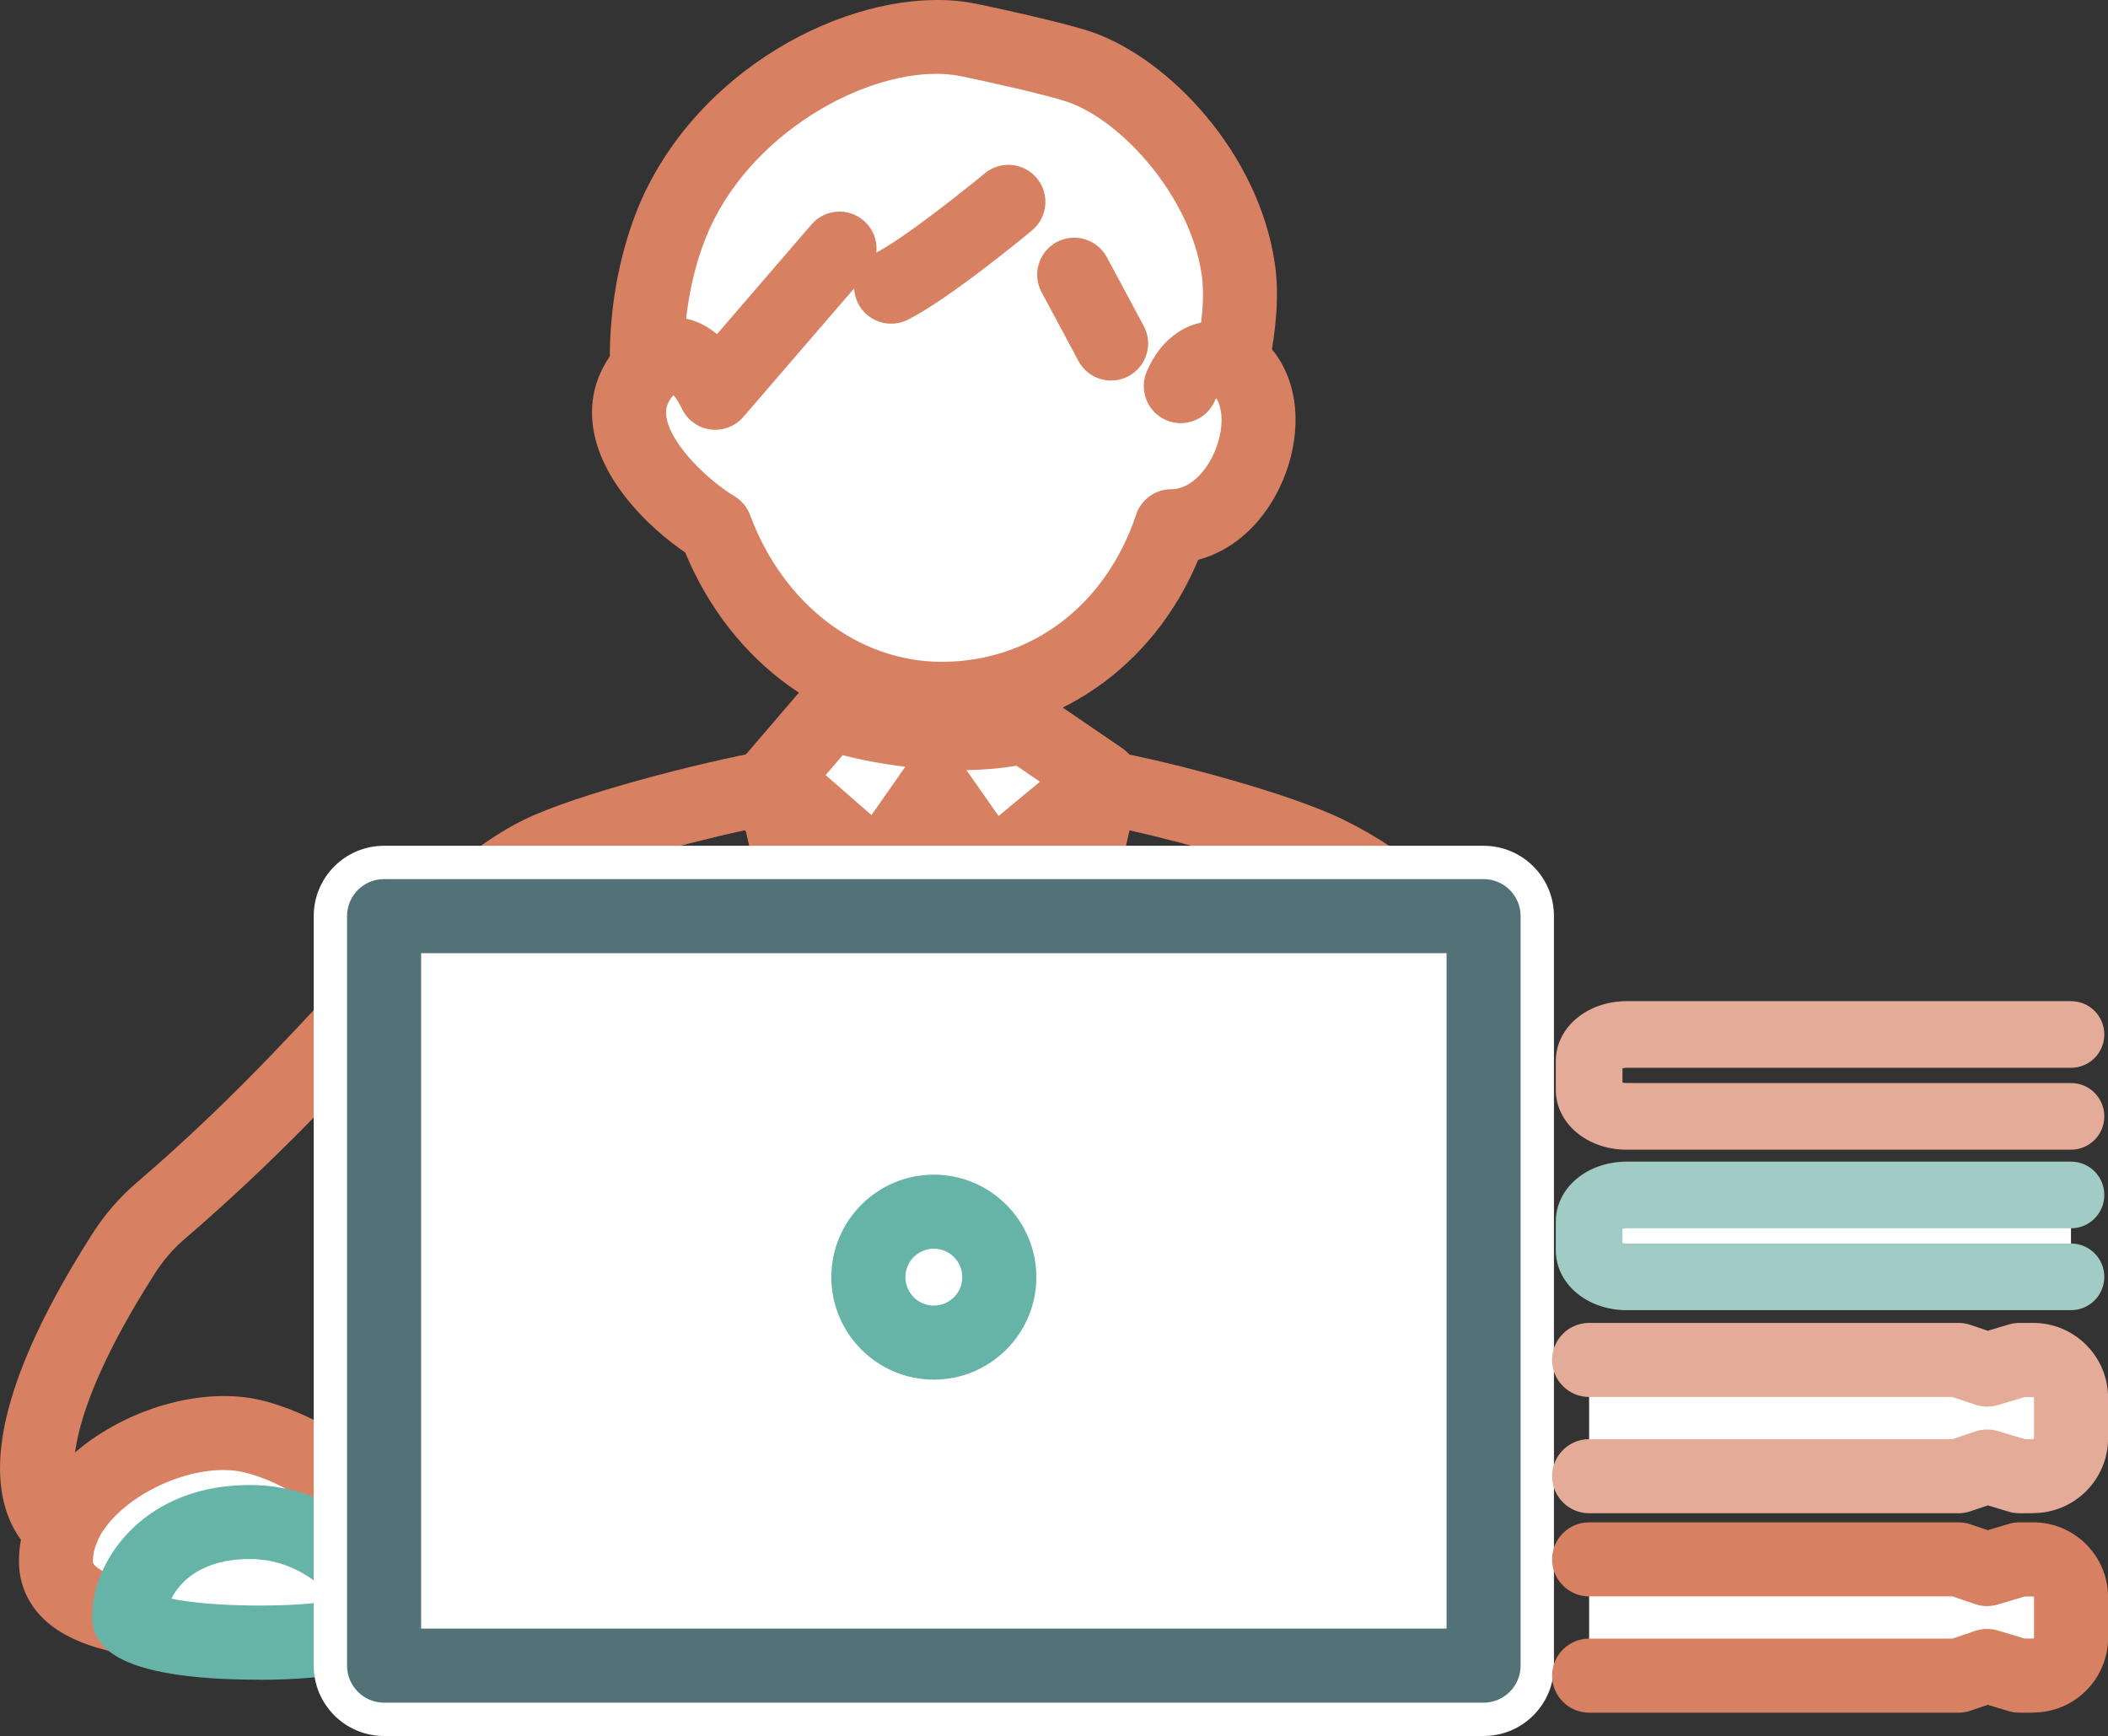 <svg xmlns="http://www.w3.org/2000/svg" id="_&#x30EC;&#x30A4;&#x30E4;&#x30FC;_2" data-name="&#x30EC;&#x30A4;&#x30E4;&#x30FC; 2" viewBox="0 0 284.63 234.42"><rect x="0" y="0" width="284.63" height="234.42" fill="#333333" stroke="none"/><defs><style>      .cls-1 {        fill: #66b3a8;      }      .cls-2 {        fill: #fff;      }      .cls-3 {        fill: #d78062;      }      .cls-4 {        fill: #527277;      }      .cls-5 {        fill: #a1cbc5;      }      .cls-6 {        fill: #e4ac98;      }    </style></defs><g id="_&#x30EC;&#x30A4;&#x30E4;&#x30FC;_1-2" data-name="&#x30EC;&#x30A4;&#x30E4;&#x30FC; 1"><g><g><path class="cls-2" d="M46.52,218.16s9.78-7.45,13.04-11.3-5.3-5.11-11.27-2.3c0-4.43-8.22-9.22-14.25-10.64-10.3-2.42-26.49,6.02-26.49,16.89s27.63,8.75,38.96,7.35Z"></path><path class="cls-3" d="M29.11,224.37c-9.43,0-18.2-1.31-22.8-5.37-2.46-2.17-3.75-5-3.75-8.18,0-5.63,2.98-11.09,8.4-15.38,7.03-5.57,16.77-8.13,24.23-6.38,4.35,1.02,12.11,4.34,15.9,9.41,4.78-.93,10.26-.47,12.85,2.92,1.49,1.94,2.24,5.39-.57,8.7-3.51,4.15-12.78,11.26-13.83,12.05-.7.54-1.54.88-2.41.98-5.65.7-11.98,1.24-18.03,1.24ZM46.52,218.16h0,0ZM30.18,198.5c-4.19,0-9.26,1.8-13.02,4.78-1.72,1.36-4.61,4.15-4.61,7.54,0,.21,0,.35.38.69,2.79,2.47,13.62,3.96,31.62,1.86,1.31-1.02,3.1-2.44,4.9-3.94-1.3.31-2.69.09-3.84-.64-1.38-.88-2.25-2.38-2.32-4.01-.68-1.56-5.59-4.85-10.4-5.98-.84-.2-1.75-.29-2.71-.29Z"></path></g><g><path class="cls-2" d="M33.77,205.52c9.61,0,17.29,7.57,17.29,12.69s-33.63,4.48-33.63,0,4.48-12.69,16.33-12.69Z"></path><path class="cls-1" d="M35.09,226.82c-20.3,0-22.65-4.91-22.65-8.61,0-3.98,1.94-8.3,5.18-11.55,2.79-2.8,7.85-6.13,16.15-6.13,12.35,0,22.29,9.68,22.29,17.69,0,3.88-3.02,6.45-8.97,7.64-3.15.62-7.41.97-12.01.97ZM23.13,215.87c5.26,1.15,16.66,1.26,21.98.23-1.78-2.42-5.91-5.58-11.33-5.58-6.52,0-9.46,3.02-10.64,5.35Z"></path></g><g><path class="cls-3" d="M127.48,137.45c-6.65,0-13.49-.89-15.68-1.88-2.52-1.14-3.64-4.1-2.5-6.62,1.13-2.5,4.06-3.62,6.57-2.52,3.01,1.09,16.68,1.5,19.64.31,2.29-1.39,5.29-.73,6.77,1.52,1.52,2.31.88,5.41-1.42,6.93-2.51,1.65-7.88,2.26-13.37,2.26ZM135.42,126.8s-.05.03-.07.05c.02-.02.05-.03.07-.05Z"></path><g><path class="cls-3" d="M187.17,215.82c-1.21,0-2.43-.44-3.39-1.32-2.03-1.87-2.16-5.04-.29-7.07.02-.03,8.71-10.6,11.51-46.03,2.07-26.28-5.68-35.68-17.96-41.72-4.89-2.4-16.11-5.68-24.59-7.57-1.24,1.21-3.03,1.73-4.78,1.35-5.01-1.08-14.33-3.09-14.33-13.69v-25.76c0-2.76,2.24-5,5-5s5,2.24,5,5v25.76c0,1.09,0,1.86,1.96,2.66,1.17-.98,2.72-1.39,4.3-1.1,8.37,1.49,24.53,5.78,31.85,9.38,18.61,9.14,25.64,24.54,23.52,51.48-3.08,39.01-13,50.8-14.12,52.02-.99,1.07-2.33,1.61-3.68,1.61ZM149.78,103.68h.01-.01Z"></path><g><path class="cls-2" d="M90.88,66.79c-5.94-14.75-3.49-30.52,1.14-39.53,8.03-15.63,26.86-24.24,38.67-21.87,2.81.56,12.16,2.63,15.17,3.69,9.04,3.17,19.55,14.79,21.35,27.35,1.26,8.84-3.28,21.08-5.26,30.88"></path><path class="cls-3" d="M161.95,72.3c-.33,0-.66-.03-.99-.1-2.71-.55-4.46-3.18-3.91-5.89.58-2.9,1.39-6.01,2.16-9.02,1.88-7.28,3.82-14.82,3.05-20.17-1.51-10.55-10.73-20.77-18.05-23.34-2.58-.9-11.44-2.89-14.5-3.5-9.98-2-26.33,5.81-33.24,19.25-4.24,8.25-6.18,22.39-.95,35.38,1.03,2.56-.21,5.47-2.77,6.51-2.57,1.03-5.47-.21-6.51-2.77-6.85-17.01-3.56-34.16,1.33-43.68C96.86,6.9,117.88-2.28,131.67.48c2.47.5,12.32,2.64,15.84,3.87,10.43,3.66,22.5,16.39,24.64,31.36,1.05,7.33-1.15,15.84-3.27,24.08-.78,3.01-1.51,5.86-2.04,8.5-.48,2.37-2.56,4.01-4.9,4.01Z"></path></g><path class="cls-3" d="M8.44,211.43c-.74,0-1.49-.17-2.2-.51-.67-.33-4.11-2.25-5.58-7.53-2.36-8.48,1.64-20.89,11.89-36.9,1.62-2.54,3.61-4.82,5.9-6.79,11.54-9.89,20.02-19.07,27.51-27.18,9.12-9.87,16.32-17.66,24.78-21.82,6.97-3.42,23.83-7.77,32.85-9.38,1.48-.27,2.72-.02,3.71.48,1.04-.64,1.56-1.33,1.56-2.04v-25.76c0-2.76,2.24-5,5-5s5,2.24,5,5v25.76c0,6.43-4.44,10.93-13.19,13.39-2.22.62-3.96,0-5.12-1.03-9.05,1.96-20.75,5.27-25.4,7.55-6.79,3.34-13.43,10.53-21.84,19.63-7.29,7.89-16.37,17.71-28.35,27.98-1.55,1.33-2.89,2.87-3.99,4.59-13.04,20.36-11.56,28.8-9.97,30.25,2.22,1.32,3.09,4.15,1.93,6.51-.87,1.77-2.64,2.79-4.49,2.79ZM10.66,201.95s0,0,0,0c0,0,0,0,0,0ZM10.65,201.95s0,0,0,0c0,0,0,0,0,0Z"></path><path class="cls-3" d="M126.94,210.5c-2.28,0-4.35-1.58-4.87-3.9l-22.47-99.25c-.61-2.69,1.08-5.37,3.77-5.98,2.69-.61,5.37,1.08,5.98,3.77l22.47,99.25c.61,2.69-1.08,5.37-3.77,5.98-.37.08-.74.12-1.11.12Z"></path><path class="cls-3" d="M126.25,210.5c-.37,0-.74-.04-1.11-.12-2.69-.61-4.38-3.29-3.77-5.98l22.47-99.25c.61-2.69,3.29-4.38,5.98-3.77,2.69.61,4.38,3.29,3.77,5.98l-22.47,99.25c-.53,2.32-2.59,3.9-4.87,3.9Z"></path><g><path class="cls-2" d="M113.36,33.58l-16.77,19.46s-3.74-8.43-8.65-3.77c-8.4,7.97,2.92,18.58,8.65,22.01,5.04,13.56,16.82,23.08,30.56,23.08s26.25-9.07,31.01-23.31c7.59,0,12.67-9.25,11.65-16.18-1.02-6.94-7.74-9.04-10.36-2.74"></path><path class="cls-3" d="M127.15,99.36c-14.95,0-28.38-9.66-34.63-24.75-4.83-3.3-11.67-9.8-12.5-17.39-.48-4.34,1.07-8.35,4.47-11.58,3.21-3.04,6.44-2.95,8.08-2.62,1.65.33,3.06,1.12,4.24,2.1l12.76-14.81c1.8-2.09,4.96-2.33,7.05-.52,2.09,1.8,2.33,4.96.52,7.05l-16.77,19.46c-1.12,1.3-2.82,1.93-4.52,1.68-1.7-.25-3.14-1.35-3.84-2.92-.26-.57-.69-1.23-1.07-1.71-1,1.13-1.06,2.03-.98,2.78.41,3.73,5.61,8.71,9.2,10.87.97.58,1.72,1.48,2.12,2.55,4.47,12.04,14.63,19.82,25.87,19.82,12.1,0,22.17-7.62,26.26-19.89.68-2.04,2.59-3.42,4.74-3.42,1.82,0,3.23-1.2,4.1-2.2,1.92-2.23,3-5.62,2.61-8.25-.14-.92-.41-1.51-.66-1.86-.05.09-.09.19-.14.31-1.06,2.55-3.99,3.75-6.54,2.7-2.55-1.06-3.76-3.99-2.7-6.54,1.97-4.73,5.94-7.32,10.37-6.77,4.86.61,8.7,4.9,9.56,10.7.81,5.47-1.13,11.84-4.93,16.25-2.26,2.62-5.03,4.39-8.03,5.19-6.06,14.55-19.36,23.78-34.65,23.78Z"></path></g><g><path class="cls-2" d="M136.15,27.26s-10.72,8.89-15.83,11.45"></path><path class="cls-3" d="M120.33,43.71c-1.83,0-3.6-1.01-4.48-2.77-1.23-2.47-.23-5.47,2.24-6.71,3.76-1.88,12.01-8.45,14.87-10.82,2.12-1.76,5.28-1.47,7.04.66,1.76,2.12,1.47,5.28-.65,7.04-1.14.95-11.32,9.34-16.79,12.07-.72.36-1.48.53-2.23.53Z"></path></g><g><line class="cls-2" x1="145.05" y1="37.11" x2="150.03" y2="46.39"></line><path class="cls-3" d="M150.03,51.39c-1.78,0-3.51-.96-4.41-2.64l-4.98-9.29c-1.31-2.43-.39-5.46,2.04-6.77,2.43-1.3,5.46-.39,6.77,2.04l4.98,9.29c1.31,2.43.39,5.46-2.04,6.77-.75.4-1.56.59-2.36.59Z"></path></g><path class="cls-3" d="M124.48,108.69c-3.21,0-6.22-.45-8.69-1.21-2.64-.81-4.12-3.61-3.31-6.25.81-2.64,3.61-4.12,6.25-3.31,4.56,1.4,11.97,1.08,16.75-2.25,2.26-1.58,5.38-1.03,6.96,1.24,1.58,2.26,1.03,5.38-1.24,6.96-4.95,3.46-11.13,4.82-16.71,4.82Z"></path><g><path class="cls-2" d="M112.08,96.29c5.56,1.87,17.22,3.94,26.25,1.79l10.39,7.1-14.88,12.32-7.64-10.91-7.64,10.91-14.11-12.32,7.62-8.89Z"></path><path class="cls-3" d="M118.58,122.5c-1.2,0-2.37-.43-3.29-1.23l-14.11-12.32c-2.07-1.8-2.29-4.94-.51-7.02l7.62-8.89c1.33-1.55,3.46-2.13,5.39-1.49,4.89,1.64,15.59,3.55,23.5,1.66,1.37-.33,2.82-.06,3.98.74l10.39,7.1c1.3.89,2.1,2.33,2.17,3.9.07,1.57-.6,3.08-1.81,4.08l-14.88,12.32c-1.08.89-2.47,1.29-3.86,1.1-1.38-.19-2.63-.94-3.43-2.09l-3.54-5.06-3.54,5.06c-.81,1.16-2.08,1.92-3.49,2.1-.2.03-.4.04-.6.04ZM130.5,104l4.33,6.19,5.59-4.63-3.17-2.16c-2.22.38-4.5.56-6.75.6ZM111.49,104.67l6.18,5.4,4.44-6.35c.04-.06.09-.12.13-.18-3.2-.38-6.11-.96-8.46-1.56l-2.3,2.68Z"></path></g></g></g><g><g><rect class="cls-2" x="51.86" y="123.71" width="148.46" height="101.21"></rect><path class="cls-2" d="M200.33,234.42H51.86c-5.25,0-9.5-4.25-9.5-9.5v-101.21c0-5.25,4.25-9.5,9.5-9.5h148.46c5.25,0,9.5,4.25,9.5,9.5v101.21c0,5.25-4.25,9.5-9.5,9.5ZM61.36,215.42h129.46v-82.21H61.36v82.21Z"></path></g><g><circle class="cls-2" cx="126.09" cy="172.46" r="8.84"></circle><path class="cls-2" d="M126.09,190.8c-10.11,0-18.34-8.23-18.34-18.34s8.23-18.34,18.34-18.34,18.34,8.23,18.34,18.34-8.23,18.34-18.34,18.34ZM126.09,171.8c-.36,0-.66.29-.66.66s.3.66.66.66.66-.3.66-.66-.3-.66-.66-.66Z"></path></g></g><g><g><rect class="cls-2" x="51.86" y="123.71" width="148.46" height="101.21"></rect><path class="cls-4" d="M200.33,229.92H51.86c-2.76,0-5-2.24-5-5v-101.21c0-2.76,2.24-5,5-5h148.46c2.76,0,5,2.24,5,5v101.21c0,2.76-2.24,5-5,5ZM56.86,219.92h138.46v-91.21H56.86v91.21Z"></path></g><path class="cls-1" d="M126.09,186.3c-7.63,0-13.84-6.21-13.84-13.84s6.21-13.84,13.84-13.84,13.84,6.21,13.84,13.84-6.21,13.84-13.84,13.84ZM126.09,168.62c-2.12,0-3.84,1.72-3.84,3.84s1.72,3.84,3.84,3.84,3.84-1.72,3.84-3.84-1.72-3.84-3.84-3.84Z"></path></g><g><path class="cls-2" d="M214.57,210.6h49.89l3.84,1.3,4.36-1.3h1.88c2.81,0,5.1,2.28,5.1,5.1v5.48c0,2.81-2.28,5.1-5.1,5.1h-1.88l-4.36-1.3-3.84,1.3h-49.89"></path><path class="cls-3" d="M274.54,231.27h-1.88c-.49,0-.97-.07-1.43-.21l-2.83-.85-2.33.79c-.52.18-1.06.27-1.61.27h-49.89c-2.76,0-5-2.24-5-5s2.24-5,5-5h49.06l3.06-1.04c.98-.33,2.05-.35,3.04-.06l3.66,1.09h1.15c.05,0,.1-.04.1-.1v-5.48c0-.05-.04-.1-.1-.1h-1.15l-3.66,1.09c-1,.3-2.06.28-3.04-.06l-3.06-1.04h-49.06c-2.76,0-5-2.24-5-5s2.24-5,5-5h49.89c.55,0,1.09.09,1.61.27l2.33.79,2.83-.85c.47-.14.95-.21,1.43-.21h1.88c5.57,0,10.1,4.53,10.1,10.1v5.48c0,5.57-4.53,10.1-10.1,10.1Z"></path></g><g><path class="cls-2" d="M214.57,183.67h49.89l3.84,1.3,4.36-1.3h1.88c2.81,0,5.1,2.28,5.1,5.1v5.48c0,2.81-2.28,5.1-5.1,5.1h-1.88l-4.36-1.3-3.84,1.3h-49.89"></path><path class="cls-6" d="M274.54,204.34h-1.88c-.49,0-.97-.07-1.43-.21l-2.83-.85-2.33.79c-.52.18-1.06.27-1.61.27h-49.89c-2.76,0-5-2.24-5-5s2.24-5,5-5h49.06l3.06-1.04c.98-.33,2.05-.35,3.04-.06l3.66,1.09h1.15c.05,0,.1-.04.1-.1v-5.48c0-.05-.04-.1-.1-.1h-1.15l-3.66,1.09c-1,.3-2.06.28-3.04-.06l-3.06-1.04h-49.06c-2.76,0-5-2.24-5-5s2.24-5,5-5h49.89c.55,0,1.09.09,1.61.27l2.33.79,2.83-.85c.47-.14.95-.21,1.43-.21h1.88c5.57,0,10.1,4.53,10.1,10.1v5.48c0,5.57-4.53,10.1-10.1,10.1Z"></path></g><g><path class="cls-2" d="M279.63,172.42h-59.97c-2.81,0-5.1-1.61-5.1-3.6v-3.86c0-1.99,2.28-3.6,5.1-3.6h59.97"></path><path class="cls-5" d="M279.63,176.92h-59.96c-5.38,0-9.6-3.56-9.6-8.1v-3.86c0-4.54,4.22-8.1,9.6-8.1h59.96c2.49,0,4.5,2.01,4.5,4.5s-2.01,4.5-4.5,4.5h-59.96c-.24,0-.44.03-.6.07v1.92c.16.04.36.07.6.07h59.96c2.49,0,4.5,2.01,4.5,4.5s-2.01,4.5-4.5,4.5Z"></path></g><path class="cls-6" d="M279.63,155.25h-59.96c-5.38,0-9.6-3.56-9.6-8.1v-3.86c0-4.54,4.22-8.1,9.6-8.1h59.96c2.49,0,4.5,2.01,4.5,4.5s-2.01,4.5-4.5,4.5h-59.96c-.24,0-.44.03-.6.07v1.92c.16.04.36.07.6.07h59.96c2.49,0,4.5,2.01,4.5,4.5s-2.01,4.5-4.5,4.5Z"></path></g></g></svg>